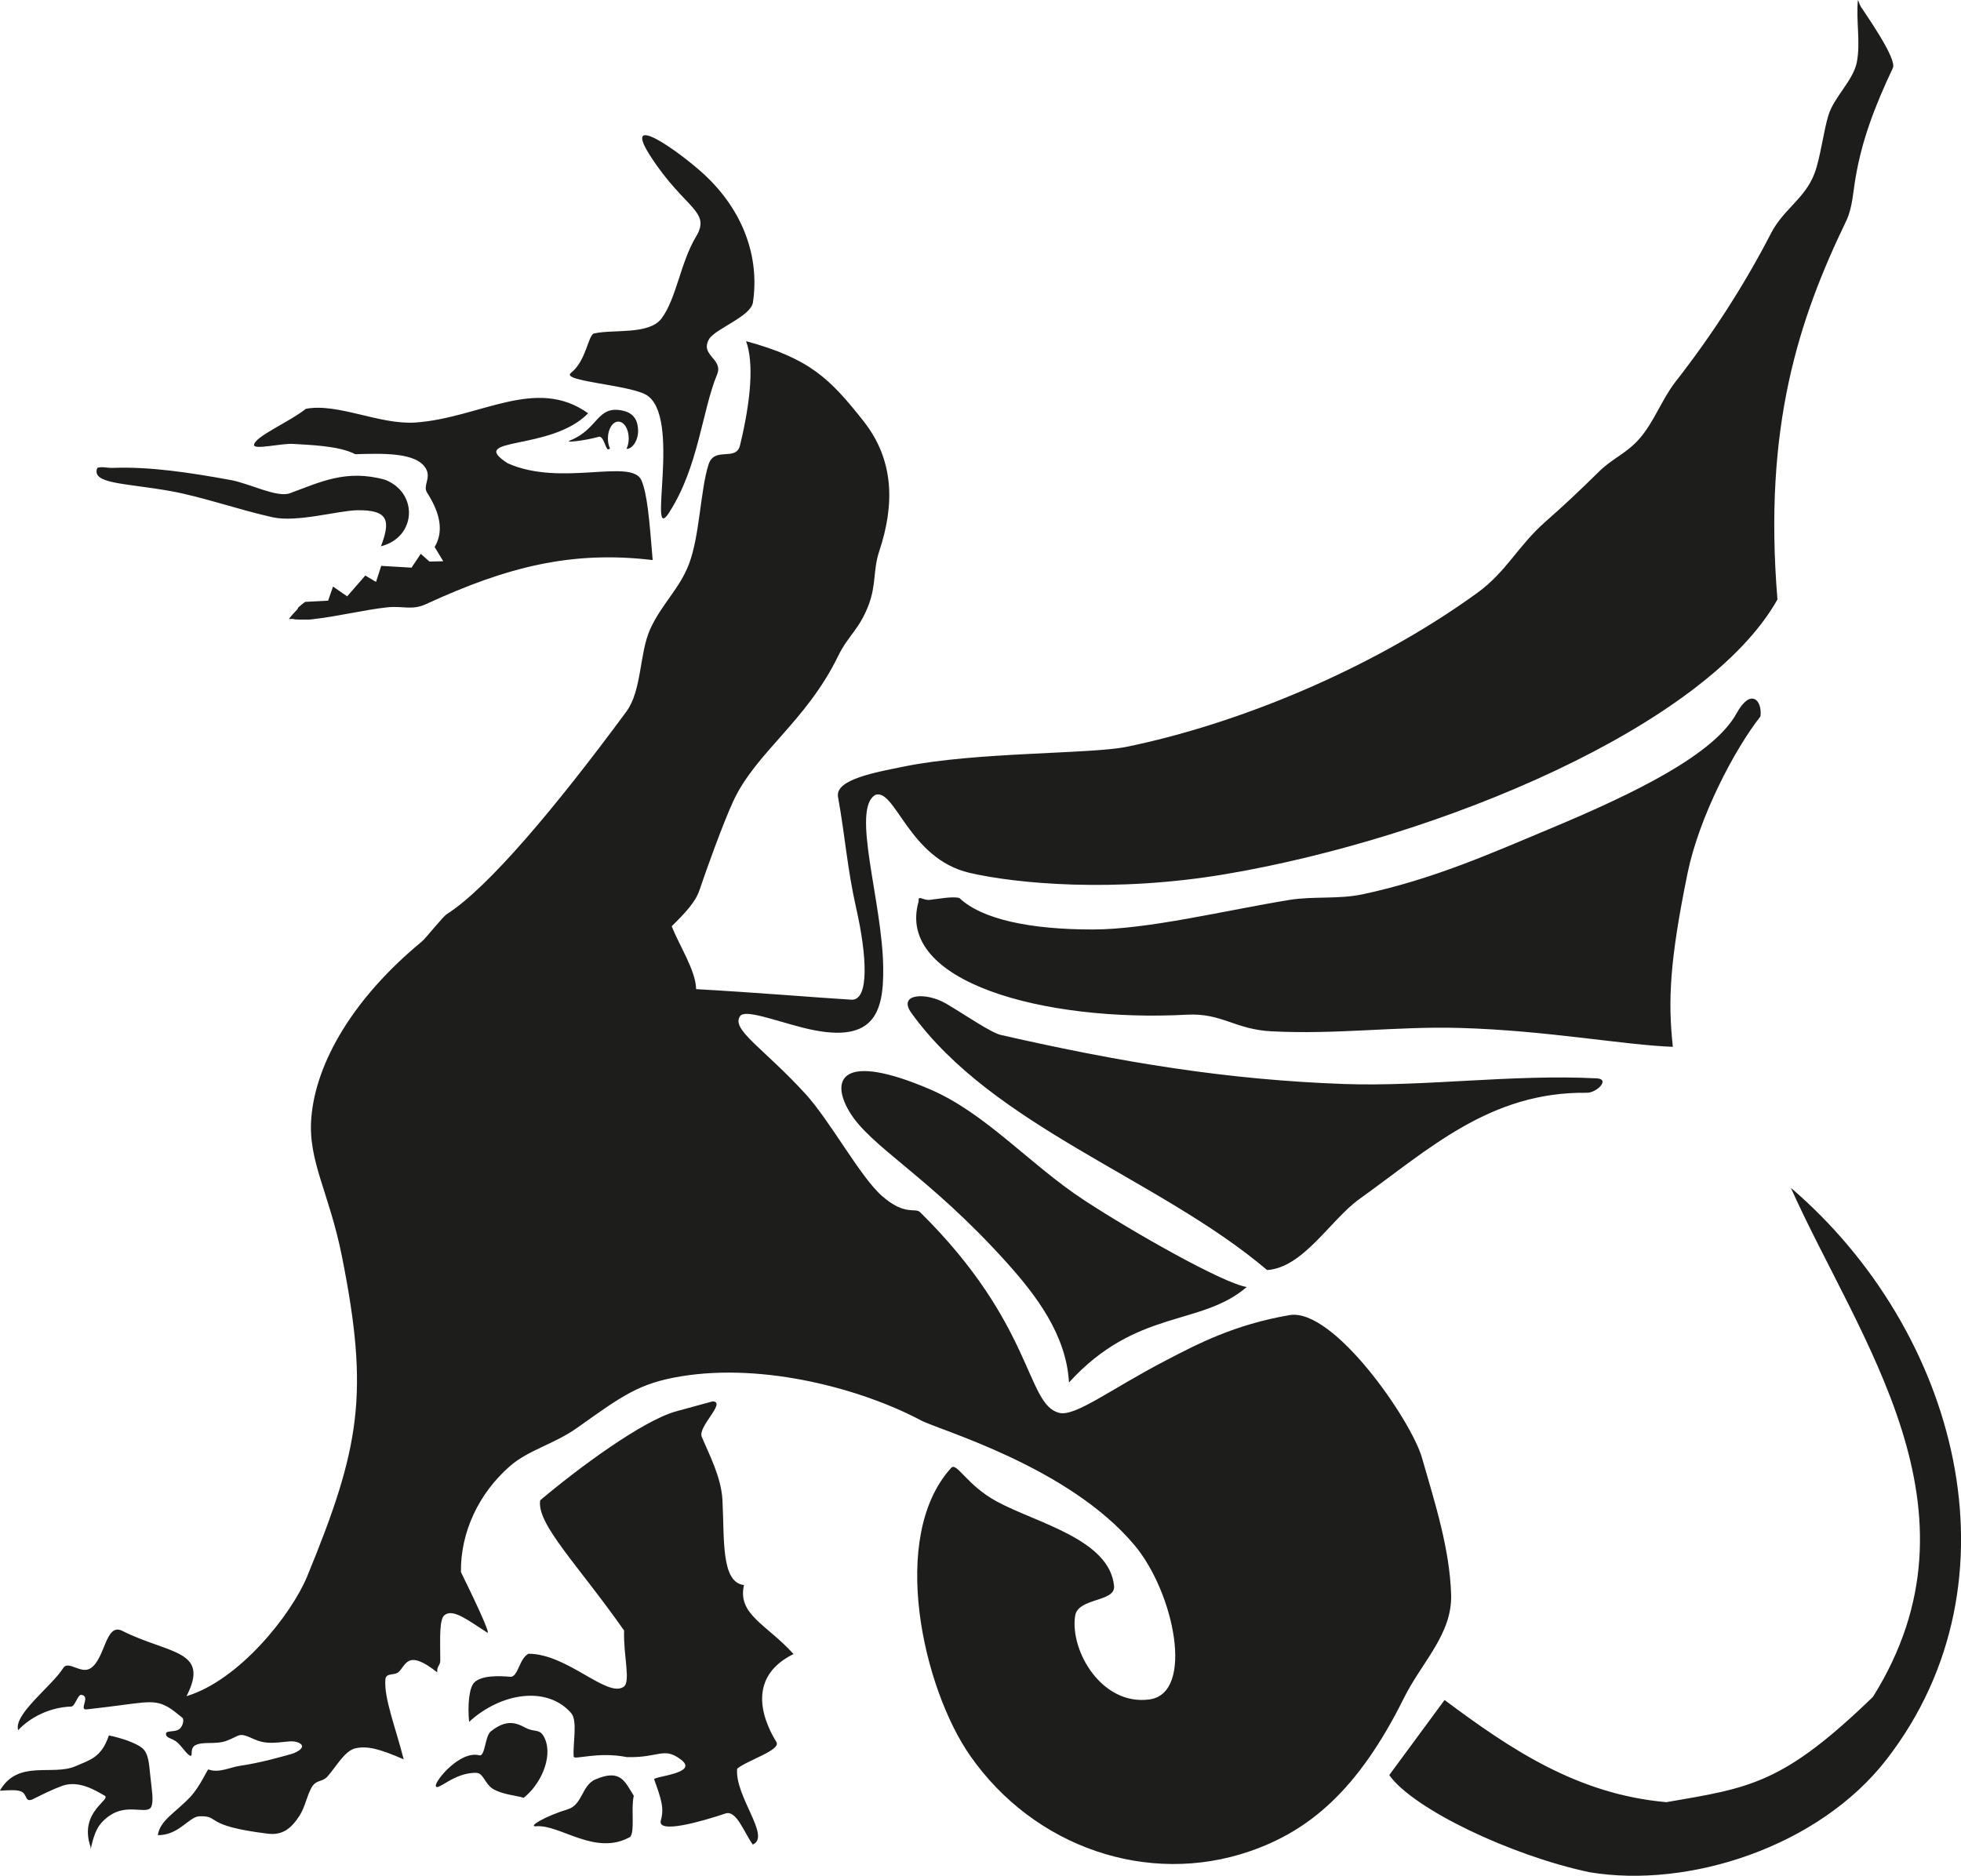 <?xml version="1.0" encoding="UTF-8"?><svg id="Warstwa_2" xmlns="http://www.w3.org/2000/svg" viewBox="0 0 131.84 126.13"><defs><style>.cls-1{fill:#1d1d1b;}</style></defs><g id="Warstwa_1-2"><path class="cls-1" d="m106.86,125.89c-5.24-1.11-11.82-4.23-13.46-6.53l3.72-5.05c4.41,3.29,8.91,6.34,14.91,6.87,5.65-.97,7.83-1.22,13.89-7.08,7.88-12.6-.89-23.91-5.52-34.23,11.15,9.55,15.77,26.36,6.44,38.43-4.53,5.86-13.27,8.71-19.98,7.59M124.9.03c.01-.13.11.27.2.41.29.46,2.45,3.5,2.16,4.13-1.21,2.56-2.07,4.82-2.5,7.33-.18,1.01-.21,2.05-.63,2.94-3.2,6.63-5.59,13.85-4.63,25.47-4.81,8.54-22.7,16.02-37.06,18.46-7.52,1.28-14.17.64-17.26-.08-4.07-.95-4.97-5.65-6.31-5.25-1.69.9.47,7.23.51,11.66.03,3.03-.62,5.23-5.45,3.99-1.94-.5-3.84-1.23-4.17-.77-.64.9,1.56,2.14,4.38,5.22,1.69,1.85,3.68,5.58,5.16,6.88,1.55,1.36,2.22.76,2.56,1.09,7.65,7.54,7.11,12.92,9.34,13.49,1.08.28,3.42-1.56,7.12-3.49,2.22-1.16,4.67-2.44,8.37-3.08,2.96-.51,8.18,7.05,8.91,9.59.9,3.12,1.86,6.13,1.96,9.18.09,2.68-1.96,4.53-3.19,7.01-3.08,6.19-6.37,8.9-10.34,10.27-6.85,2.36-14.51-.26-18.81-6.43-3.14-4.5-5.5-14.7-1.27-19.35.37-.41,1.05,1.18,3.08,2.27,2.68,1.45,7.57,2.53,7.87,5.68.1,1.09-2.44.77-2.62,2.01-.35,2.36,1.81,6.06,5.01,5.61,3.03-.43,1.66-7.16-1-10.35-4.43-5.31-13.18-7.77-14.37-8.41-3.91-2.08-10.49-3.9-16.16-2.96-2.77.46-3.9,1.28-6.93,3.44-1.55,1.11-3.27,1.49-4.53,2.58-2.11,1.83-3.35,4.47-3.31,7.14.66,1.34,2.06,4.25,1.77,4.07-1.31-.84-2.3-1.63-2.87-1.18-.36.28-.3,1.48-.29,3.05,0,.36-.23.35-.21.8-2.06-1.64-2.1-.41-2.62,0-.27.22-.82.02-.86.47-.11,1.25.69,3.25,1.23,5.38-1.63-.71-2.45-.92-3.25-.74-.73.17-1.3,1.26-1.88,1.9-.35.39-.74.18-1.06.73-.31.53-.44,1.33-.82,1.91-.54.83-1.12,1.32-2.11,1.2-4.45-.54-3.16-1.22-4.62-1.17-.7.03-1.37,1.28-2.79,1.27.14-1,1.22-1.54,2.19-2.58.66-.71,1.15-1.86,1.21-1.84.72.26,1.43-.14,2.1-.24,1.48-.22,2.75-.6,3.45-.79.51-.14,1.13-.55.44-.8-.64-.23-1.73.33-2.88-.19-1.16-.53-.9-.26-1.94.11-.67.24-1.52.02-2.03.27-.42.21-.16.76-.34.72-.25-.06-.57-.64-.94-.94-.33-.26-.73-.24-.71-.55.01-.22.56-.09.86-.28.3-.19.36-.69.25-.78-.38-.3-.7-.58-1-.74-1.05-.58-1.65-.24-5.45.17-.56.06.34-.93-.39-.98-.23.07-.4.78-.64.79-1.49.05-2.8.76-3.57,1.59-.32-1.08,2.26-2.95,3.03-4.18.34-.54,1.18.43,1.83.02,1.01-.64,1-3.09,2.14-2.52,3.12,1.57,5.93,1.26,4.32,4.39,3.56-1.07,7.07-5.52,8.11-8.05,3.57-8.68,4.18-12.28,2.34-21.51-.86-4.32-2.3-6.41-2.06-9.34.31-3.76,2.88-8.09,7.42-11.83.3-.25,1.4-1.67,1.7-1.86,2.76-1.76,7.31-7.17,12.06-13.61,1.05-1.43.87-3.92,1.6-5.54.77-1.7,1.98-2.71,2.62-4.41.72-1.92.76-4.98,1.31-6.68.4-1.22,1.84-.17,2.11-1.27.74-3.05.94-5.55.41-7.01,4.28,1.17,5.63,2.51,7.89,5.37,2.07,2.62,2.11,5.61,1.06,8.76-.42,1.26-.19,2.25-.72,3.63-.64,1.66-1.37,2.03-2.04,3.41-2.16,4.43-5.55,6.49-7.06,9.78-.67,1.45-1.79,4.55-2.27,5.98-.26.77-.94,1.51-1.86,2.41.5,1.29,1.62,2.98,1.64,4.23,4.24.24,8.24.58,10.44.71,1.23.07,1.03-3.02.33-6.12-.62-2.74-.73-4.74-1.23-7.52-.21-1.18,2.58-1.66,4.45-2.04,4.78-.98,12.52-.83,14.93-1.32,7.36-1.5,16.43-5.16,23.58-10.34,2-1.45,2.72-3.14,4.59-4.79,1.22-1.07,2.41-2.19,3.56-3.33.95-.95,1.87-1.24,2.76-2.25.98-1.11,1.52-2.66,2.42-3.82,2.47-3.16,4.64-6.52,6.44-10.01.83-1.61,2.26-2.31,2.91-3.99.4-1.03.62-2.9.95-3.95.37-1.21,1.64-2.3,1.9-3.53.27-1.3-.06-2.89.08-4.21M6.08,124.16c-.79-2.35,1.44-3.15.95-3.42-.57-.32-1.72-1.07-2.87-.65-.67.25-1.29.56-1.91.87-.58.29-.4-.27-.79-.48-.3-.16-.95-.1-1.47-.07,1.22-2.13,3.54-.97,5.09-1.65.93-.41,1.74-.56,2.24-2.07.97.21,1.78.51,2.2.82.49.36.5,1.15.59,1.95.08.8.24,1.62.06,2.03-.22.49-1.28-.07-2.34.35-.37.14-.99.55-1.3,1.15-.4.77-.44,1.71-.44,1.18m36.29-.66c-2.35,1.33-4.71-.84-6.33-.71-.63.05.66-.7,2.12-1.14.99-.3.94-1.6,1.84-2,1.72-.75,2,.14,2.6,1.09-.2.84.08,2.35-.23,2.75m8.23.53c-.6-.84-1.1-2.33-1.83-2.09-1.58.53-4.62,1.41-4.35.46.23-.8.04-1.4-.45-2.75-.08-.21,3.01-.39,1.83-1.31-1.19-.92-1.48-.13-3.67-.19-1.94-.39-3.55.21-3.57-.03-.07-.86.28-2.41-.17-2.93-1.62-1.86-4.73-1.37-6.86.59-.1-.98-.03-2.3.36-2.66.49-.47,1.65-.44,2.4-.37.54.04.6-1.23,1.23-1.55,2.61,0,5.27,2.97,6.39,2.23.51-.33-.02-2.1.04-3.79-3.1-4.42-5.91-7.18-5.64-8.76,2.51-2.12,6.86-5.35,9.14-5.98l2.45-.67c.96.04-1.01,1.69-.73,2.38.46,1.12,1.3,2.67,1.39,4.23.14,2.61-.11,5.57,1.45,5.74-.46,1.99,1.54,2.65,3.33,4.64-2.94,1.45-2.29,4.06-1.15,5.92.33.54-1.96,1.22-2.64,1.79-.17,1.85,2.27,4.54,1.07,5.09m-15.45-3.14c-.45-.15-1.45-.21-2.08-.62-.49-.32-.61-1.04-1.07-1.05-1.51-.05-2.66,1.3-2.73.87-.05-.33,1.62-2.39,2.93-2.05.39.1.37-1.29.77-1.61,1.28-1.03,1.99-.37,2.51-.16.52.21.84-.03,1.14.69.52,1.27-.34,3.09-1.46,3.95m36.68-27.94c-.18-3.21-2.22-5.88-4.22-8.1-5.23-5.81-9.14-7.74-10.55-10.12-1.3-2.19-.49-4.02,5.41-1.5,3.78,1.62,6.72,5.07,10.39,7.47,3.23,2.12,9.35,5.59,10.92,5.83-3.09,2.67-7.41,1.43-11.96,6.43m13.33-7.57c-7.28-6.17-18.38-9.61-23.92-17.29-.94-1.31,1-1.41,2.33-.63,1.18.69,3.02,1.96,3.68,2.11,8.16,1.86,15.23,3.02,23.09,3.3,5.38.19,11.36-.67,16.98-.38.93.05,0,.98-.67.97-6.52-.08-10.62,3.81-15.28,7.14-1.96,1.41-3.78,4.63-6.22,4.78m27.3-15.01c-3.24-.11-8.53-1.11-14.36-1.27-4.2-.12-8.15.45-12.59.23-2.52-.12-3.37-1.25-5.74-1.12-9.57.51-19.6-2.19-18.03-7.61-.04-.48.26-.07.74-.11.43-.04,1.59-.27,2.01-.12,1.51,1.43,4.75,2.11,8.95,2.11,3.71,0,8.9-1.28,13.24-1.99,1.64-.26,3.29-.03,4.93-.38,4.76-1.02,8.62-2.75,12.66-4.44,5.71-2.39,10.95-4.97,12.46-7.72.95-1.73,1.74-.9,1.61.2-1.77,2.25-4.13,6.79-4.9,10.53-1.21,5.91-1.33,8.61-.99,11.7M19.83,41.62h0c-.27,0-.41,0-.41,0,0,0,.22-.29.52-.59h0s.03-.04.03-.04h0s.02-.02.02-.02h0s.03-.04.03-.04h0s0-.01,0-.01h0s.01-.01.01-.01h0s0,0,0,0h0s0-.01,0-.01h0s0-.01,0-.01h0s0,0,0,0h0s0-.01,0-.01h.01s0-.02,0-.02c.39-.35.49-.39.49-.39l1.53-.08.33-.95.95.66.53-.61.69-.79.72.43.35-1.08,2.04.12.03-.05h0s.59-.88.59-.88l.3.27.28.25.93-.02-.58-.96c.54-.9.51-2.07-.51-3.66-.29-.45.26-.95-.05-1.56-.6-1.19-3.05-1.06-4.78-1.02-1.1-.58-3.14-.62-4.15-.69-.77-.06-2.67.42-2.65.07.04-.57,2.39-1.55,3.48-2.43,2.17-.41,4.96,1.09,7.38.92,4.31-.3,8.08-3.14,11.6-.62-2.51,2.58-8.23,1.54-5.41,3.36,3.61,1.62,8.35-.38,9,1.16.38.92.52,2.51.75,5.35-5.42-.65-9.79.45-15.21,2.95-.99.46-1.55.11-2.65.23-1.43.15-3.23.59-4.86.78-.15.02-.27.04-.37.04h-.07s-.04,0-.07,0h-.04s0,0,0,0h-.02s-.02,0-.02,0h-.02s-.02,0-.02,0h-.01s-.06,0-.06,0h-.02s-.02,0-.02,0h-.02s0,0,0,0h-.03s0,0,0,0h-.03s0,0,0,0h-.02s-.11,0-.11,0h0s-.01,0-.01,0h-.12c-.14-.01-.26-.01-.36-.01m5.89-4.91c.64-1.7.55-2.46-1.59-2.43-1.28.02-4.07.84-5.7.47-2.33-.52-4.74-1.38-6.86-1.76-3.09-.55-5.34-.47-4.92-1.56.34-.11.59.02,1.11,0,2.39-.09,5.09.31,7.87.82,1.26.23,3.1,1.2,3.96.89,2.03-.74,3.78-1.64,6.41-.91,2.26.89,2.1,3.87-.27,4.47m19.38-2.28c-1.56,2.41.91-6.61-1.61-7.93-1.27-.66-5.69-.89-5.01-1.44,1.06-.84,1.15-2.57,1.57-2.66,1.29-.29,3.68.11,4.52-1,1-1.32,1.28-3.77,2.32-5.5,1.05-1.73-.75-1.86-3.04-5.39-2.05-3.16,1.9-.35,3.56,1.17,2.65,2.44,3.77,5.57,3.31,8.64-.14.93-2.54,1.78-2.94,2.45-.66,1.12.97,1.32.53,2.39-1.01,2.44-1.25,6.22-3.21,9.26m-4.08-4.23c-.19.12-.32-.93-.66-.84-.97.27-2.36.42-1.94.25,1.91-.76,1.8-2.35,3.49-2.02.94.18,1.07.84,1.09,1.33.02.7-.41,1.28-.78,1.25.09-.19.15-.43.15-.7,0-.63-.31-1.13-.7-1.13s-.7.51-.7,1.13c0,.25.05.49.14.68l-.08.05Z"/></g></svg>